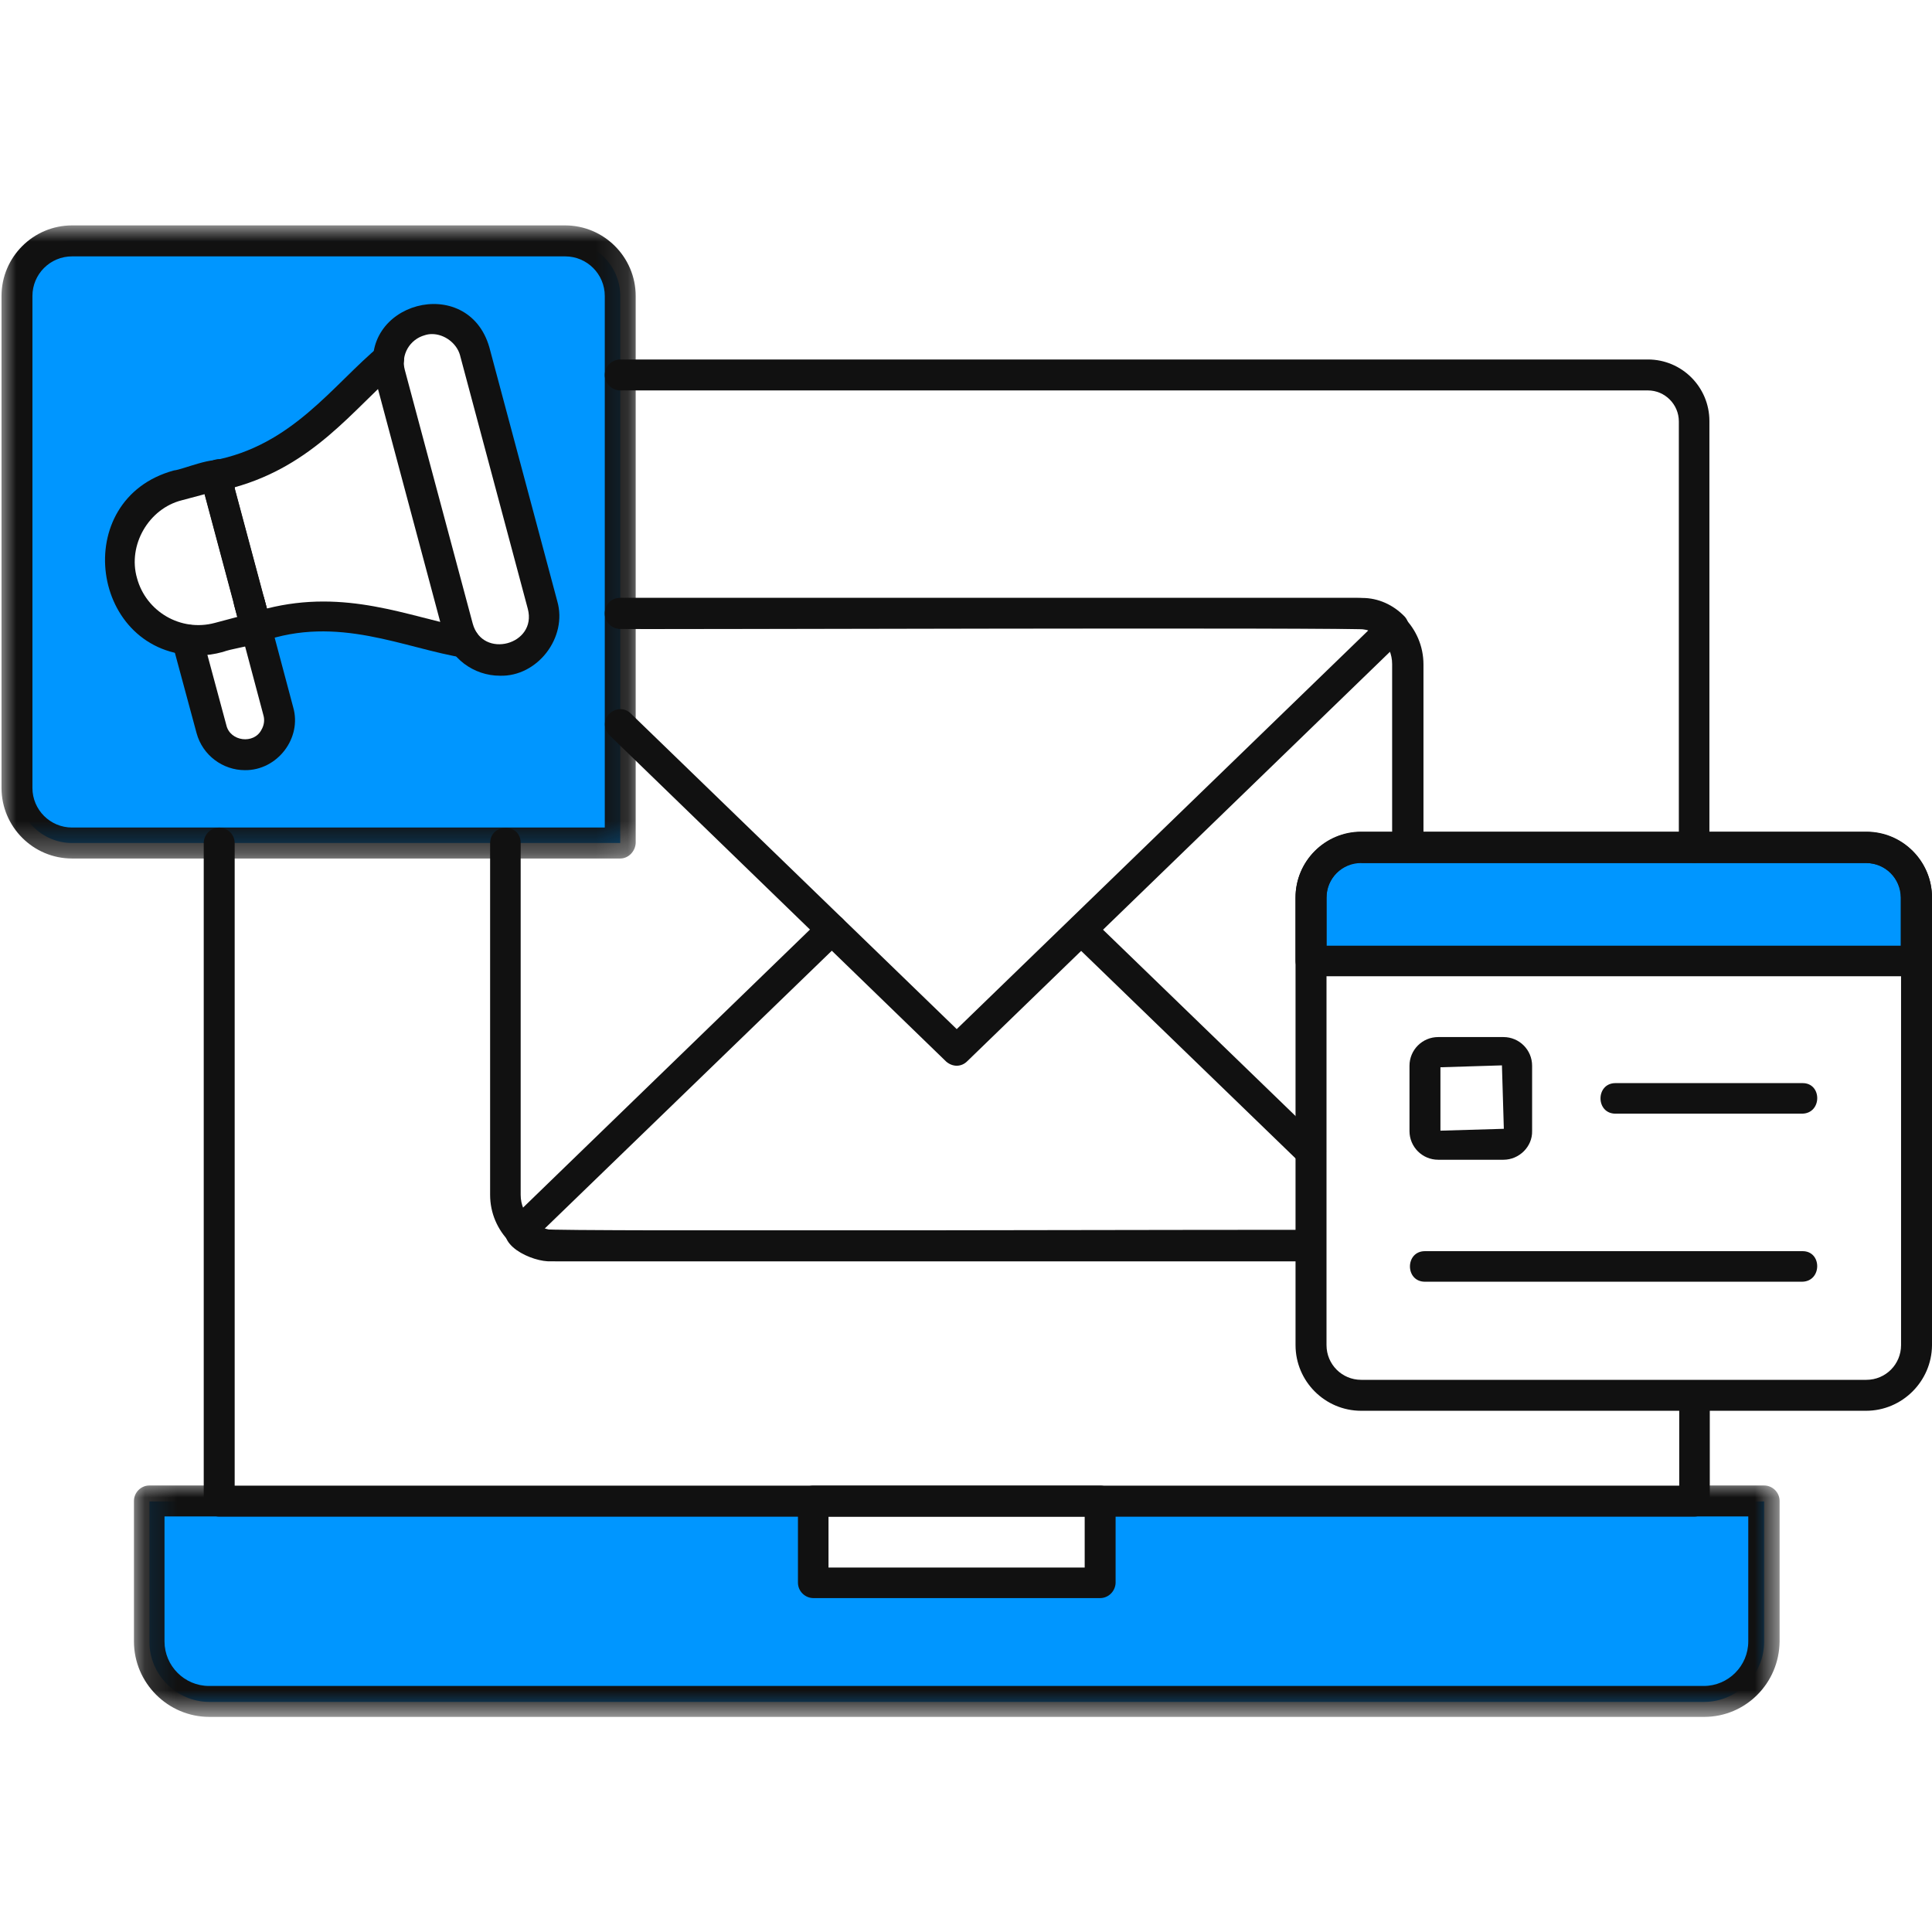 <svg width="60" height="60" viewBox="0 0 60 60" fill="none" xmlns="http://www.w3.org/2000/svg">
<path fill-rule="evenodd" clip-rule="evenodd" d="M0.527 9.192V24.469C0.527 25.406 1.301 26.18 2.238 26.18H6.807C9.279 26.18 16.907 26.18 19.262 26.18C19.262 22.159 19.262 15.723 19.262 11.643V9.192C19.262 8.254 18.488 7.48 17.551 7.48H2.238C1.289 7.48 0.527 8.254 0.527 9.192ZM7.956 19.486L8.647 22.088C8.799 22.663 8.459 23.25 7.885 23.402C7.311 23.555 6.725 23.214 6.573 22.64L5.823 19.861C3.234 19.521 2.953 15.758 5.518 15.077L6.678 14.761C9.397 14.316 11.295 11.619 12.056 11.115C12.197 9.661 14.352 9.474 14.716 10.916L16.825 18.794C17.223 20.224 15.267 21.151 14.411 19.955C13.497 19.896 10.603 18.513 7.956 19.486Z" fill="#0096FF"/>
<path fill-rule="evenodd" clip-rule="evenodd" d="M40.715 29.849H59.52V27.88C59.52 27.024 58.817 26.32 57.962 26.32H42.274C41.418 26.32 40.715 27.024 40.715 27.88V29.849Z" fill="#0096FF"/>
<path fill-rule="evenodd" clip-rule="evenodd" d="M54.786 50.991V46.629C54.107 46.629 35.396 46.629 34.166 46.629V49.162H25.261V46.629C23.937 46.629 5.414 46.629 4.641 46.629V50.991C4.641 52.01 5.484 52.854 6.503 52.854H52.924C53.943 52.854 54.786 52.01 54.786 50.991Z" fill="#0096FF"/>
<path d="M52.618 47.099H6.808C6.55 47.099 6.327 46.888 6.327 46.618V26.183C6.327 25.925 6.538 25.702 6.808 25.702C7.065 25.702 7.288 25.913 7.288 26.183V46.149H52.15V43.347C52.15 42.725 53.099 42.725 53.099 43.347V46.63C53.087 46.888 52.877 47.099 52.618 47.099ZM52.618 26.793C52.361 26.793 52.138 26.581 52.138 26.312V13.087C52.138 12.559 51.705 12.125 51.178 12.125H19.262C19.004 12.125 18.782 11.914 18.782 11.645C18.782 11.387 18.993 11.164 19.262 11.164H51.178C52.232 11.164 53.087 12.02 53.087 13.075V26.3C53.087 26.581 52.877 26.793 52.618 26.793ZM6.808 15.689C6.281 15.678 6.316 15.127 6.327 14.74C6.327 14.482 6.538 14.259 6.808 14.259C7.335 14.271 7.3 14.822 7.288 15.209C7.276 15.478 7.065 15.689 6.808 15.689Z" fill="#111111"/>
<mask id="mask0_2620_863" style="mask-type:luminance" maskUnits="userSpaceOnUse" x="4" y="45" width="52" height="9">
<path d="M4.146 45.996H55.33V53.324H4.146V45.996Z" fill="white"/>
</mask>
<g mask="url(#mask0_2620_863)">
<path d="M52.923 53.32H6.503C5.215 53.32 4.16 52.265 4.16 50.975V46.614C4.16 46.356 4.371 46.133 4.64 46.133H54.786C55.044 46.133 55.267 46.344 55.267 46.614V50.975C55.255 52.277 54.212 53.32 52.923 53.32ZM5.109 47.094V50.975C5.109 51.737 5.73 52.359 6.491 52.359H52.912C53.673 52.359 54.294 51.737 54.294 50.975V47.094H5.109Z" fill="#111111"/>
</g>
<path d="M34.166 49.63H25.262C25.003 49.63 24.781 49.419 24.781 49.15V46.618C24.781 46.36 24.992 46.137 25.262 46.137H34.166C34.424 46.137 34.646 46.348 34.646 46.618V49.162C34.635 49.419 34.424 49.63 34.166 49.63ZM25.73 48.681H33.686V47.098H25.73V48.681Z" fill="#111111"/>
<path d="M40.715 39.17H17.283C16.146 39.17 15.221 38.244 15.221 37.107V26.18C15.232 25.558 16.17 25.546 16.17 26.18V37.107C16.17 37.716 16.662 38.209 17.271 38.209H40.703C41.325 38.209 41.348 39.158 40.715 39.17ZM43.715 26.789C43.457 26.789 43.234 26.578 43.234 26.309V20.622C43.234 20.013 42.742 19.52 42.133 19.52H19.263C18.654 19.52 18.63 18.57 19.263 18.57H42.145C43.281 18.57 44.207 19.497 44.207 20.634V26.32C44.195 26.578 43.984 26.789 43.715 26.789Z" fill="#111111"/>
<path d="M40.715 39.171H17.119C16.545 39.206 15.268 38.632 15.818 37.916L25.508 28.526C25.695 28.338 26 28.35 26.175 28.537C26.363 28.725 26.351 29.029 26.164 29.205L16.896 38.174C17.119 38.257 40.469 38.174 40.703 38.198C41.325 38.21 41.336 39.159 40.715 39.171ZM40.715 36.252C40.599 36.252 40.481 36.205 40.388 36.123L33.252 29.217C32.807 28.795 33.475 28.092 33.909 28.537L41.044 35.443C41.348 35.712 41.126 36.263 40.715 36.252Z" fill="#111111"/>
<path d="M29.712 33.097C29.595 33.097 29.478 33.05 29.384 32.968L18.933 22.838C18.746 22.651 18.734 22.357 18.921 22.17C19.109 21.982 19.402 21.97 19.589 22.158L29.712 31.96L42.518 19.555C42.284 19.462 19.507 19.555 19.262 19.532C19.003 19.532 18.781 19.321 18.781 19.051C18.781 18.793 18.992 18.57 19.262 18.57H42.308C42.8 18.57 43.268 18.781 43.62 19.145C43.795 19.333 43.795 19.638 43.608 19.814L30.04 32.956C29.947 33.05 29.83 33.097 29.712 33.097Z" fill="#111111"/>
<path d="M57.95 43.813H42.273C41.149 43.813 40.234 42.898 40.234 41.773V27.88C40.234 26.755 41.149 25.84 42.273 25.84H57.962C59.086 25.84 60 26.755 60 27.88V41.785C59.988 42.898 59.075 43.813 57.95 43.813ZM42.273 26.79C41.676 26.79 41.196 27.27 41.196 27.868V41.773C41.196 42.371 41.676 42.852 42.273 42.852H57.962C58.559 42.852 59.039 42.371 59.039 41.773V27.88C59.039 27.282 58.559 26.802 57.962 26.802H42.273V26.79Z" fill="#111111"/>
<path d="M59.508 30.319H40.715C40.457 30.319 40.234 30.108 40.234 29.838V27.868C40.234 26.743 41.149 25.828 42.273 25.828H57.962C59.086 25.828 60 26.743 60 27.868V29.838C59.988 30.108 59.777 30.319 59.508 30.319ZM41.184 29.369H59.028V27.88C59.028 27.282 58.547 26.802 57.95 26.802H42.273C41.676 26.802 41.196 27.282 41.196 27.88V29.369H41.184Z" fill="#111111"/>
<path d="M55.97 34.586H50.171C49.55 34.586 49.55 33.637 50.171 33.637H55.97C56.591 33.625 56.591 34.575 55.97 34.586Z" fill="#111111"/>
<path d="M55.969 39.805H44.253C43.632 39.805 43.632 38.856 44.253 38.856H55.969C56.59 38.844 56.59 39.793 55.969 39.805Z" fill="#111111"/>
<path d="M46.691 36.017H44.664C44.172 36.017 43.773 35.619 43.773 35.126V33.098C43.773 32.605 44.172 32.207 44.664 32.207H46.691C47.183 32.207 47.581 32.605 47.581 33.098V35.126C47.593 35.607 47.183 36.017 46.691 36.017ZM44.734 33.145V35.114L46.703 35.056L46.644 33.086L44.734 33.145Z" fill="#111111"/>
<mask id="mask1_2620_863" style="mask-type:luminance" maskUnits="userSpaceOnUse" x="0" y="7" width="20" height="20">
<path d="M0 7H19.873V26.693H0V7Z" fill="white"/>
</mask>
<g mask="url(#mask1_2620_863)">
<path d="M19.262 26.662H2.238C1.031 26.662 0.047 25.677 0.047 24.469V9.193C0.047 7.985 1.031 7 2.238 7H17.551C18.758 7 19.742 7.985 19.742 9.193V26.181C19.73 26.439 19.519 26.662 19.262 26.662ZM2.238 7.962C1.558 7.962 1.007 8.512 1.007 9.193V24.469C1.007 25.149 1.558 25.7 2.238 25.7H18.782V9.193C18.782 8.512 18.231 7.962 17.551 7.962H2.238Z" fill="#111111"/>
</g>
<path d="M7.604 23.918C6.925 23.918 6.293 23.461 6.105 22.769L5.355 19.991C5.203 19.392 6.117 19.146 6.281 19.744L7.03 22.523C7.148 23.027 7.886 23.121 8.12 22.663C8.202 22.523 8.225 22.359 8.179 22.206L7.277 18.818C7.206 18.56 7.359 18.302 7.616 18.232C7.874 18.162 8.132 18.314 8.202 18.572L9.104 21.96C9.385 22.922 8.612 23.93 7.604 23.918Z" fill="#111111"/>
<path d="M6.152 20.355C2.801 20.355 2.122 15.501 5.402 14.61C5.672 14.586 6.679 14.141 6.926 14.34C7.031 14.399 7.113 14.504 7.148 14.633L8.413 19.358C8.589 20.062 7.5 20.038 6.914 20.249C6.656 20.319 6.41 20.355 6.152 20.355ZM6.352 15.348L5.648 15.536C4.617 15.794 3.961 16.931 4.254 17.951C4.535 18.995 5.613 19.628 6.668 19.346L7.371 19.159L6.352 15.348Z" fill="#111111"/>
<path d="M14.435 20.435C12.538 20.131 10.499 19.087 8.121 19.931C7.863 20.025 7.558 19.872 7.5 19.614L6.258 14.972C6.175 14.702 6.34 14.362 6.609 14.303C9.081 13.846 10.335 11.947 11.811 10.727C12.315 10.376 12.854 11.185 12.338 11.525C10.967 12.721 9.726 14.456 7.277 15.136L8.284 18.899C10.745 18.278 12.678 19.145 14.47 19.497C15.068 19.509 15.033 20.447 14.435 20.435Z" fill="#111111"/>
<path d="M15.524 20.985C14.716 20.985 13.966 20.446 13.755 19.626L11.646 11.735C11.061 9.39 14.529 8.464 15.197 10.785L17.305 18.664C17.634 19.79 16.696 21.021 15.524 20.985ZM13.416 10.375C13.334 10.375 13.263 10.387 13.193 10.41C12.724 10.539 12.443 11.02 12.572 11.489L14.681 19.367C14.986 20.481 16.684 20.024 16.392 18.91L14.283 11.02C14.177 10.656 13.802 10.375 13.416 10.375Z" fill="#111111"/>
</svg>

